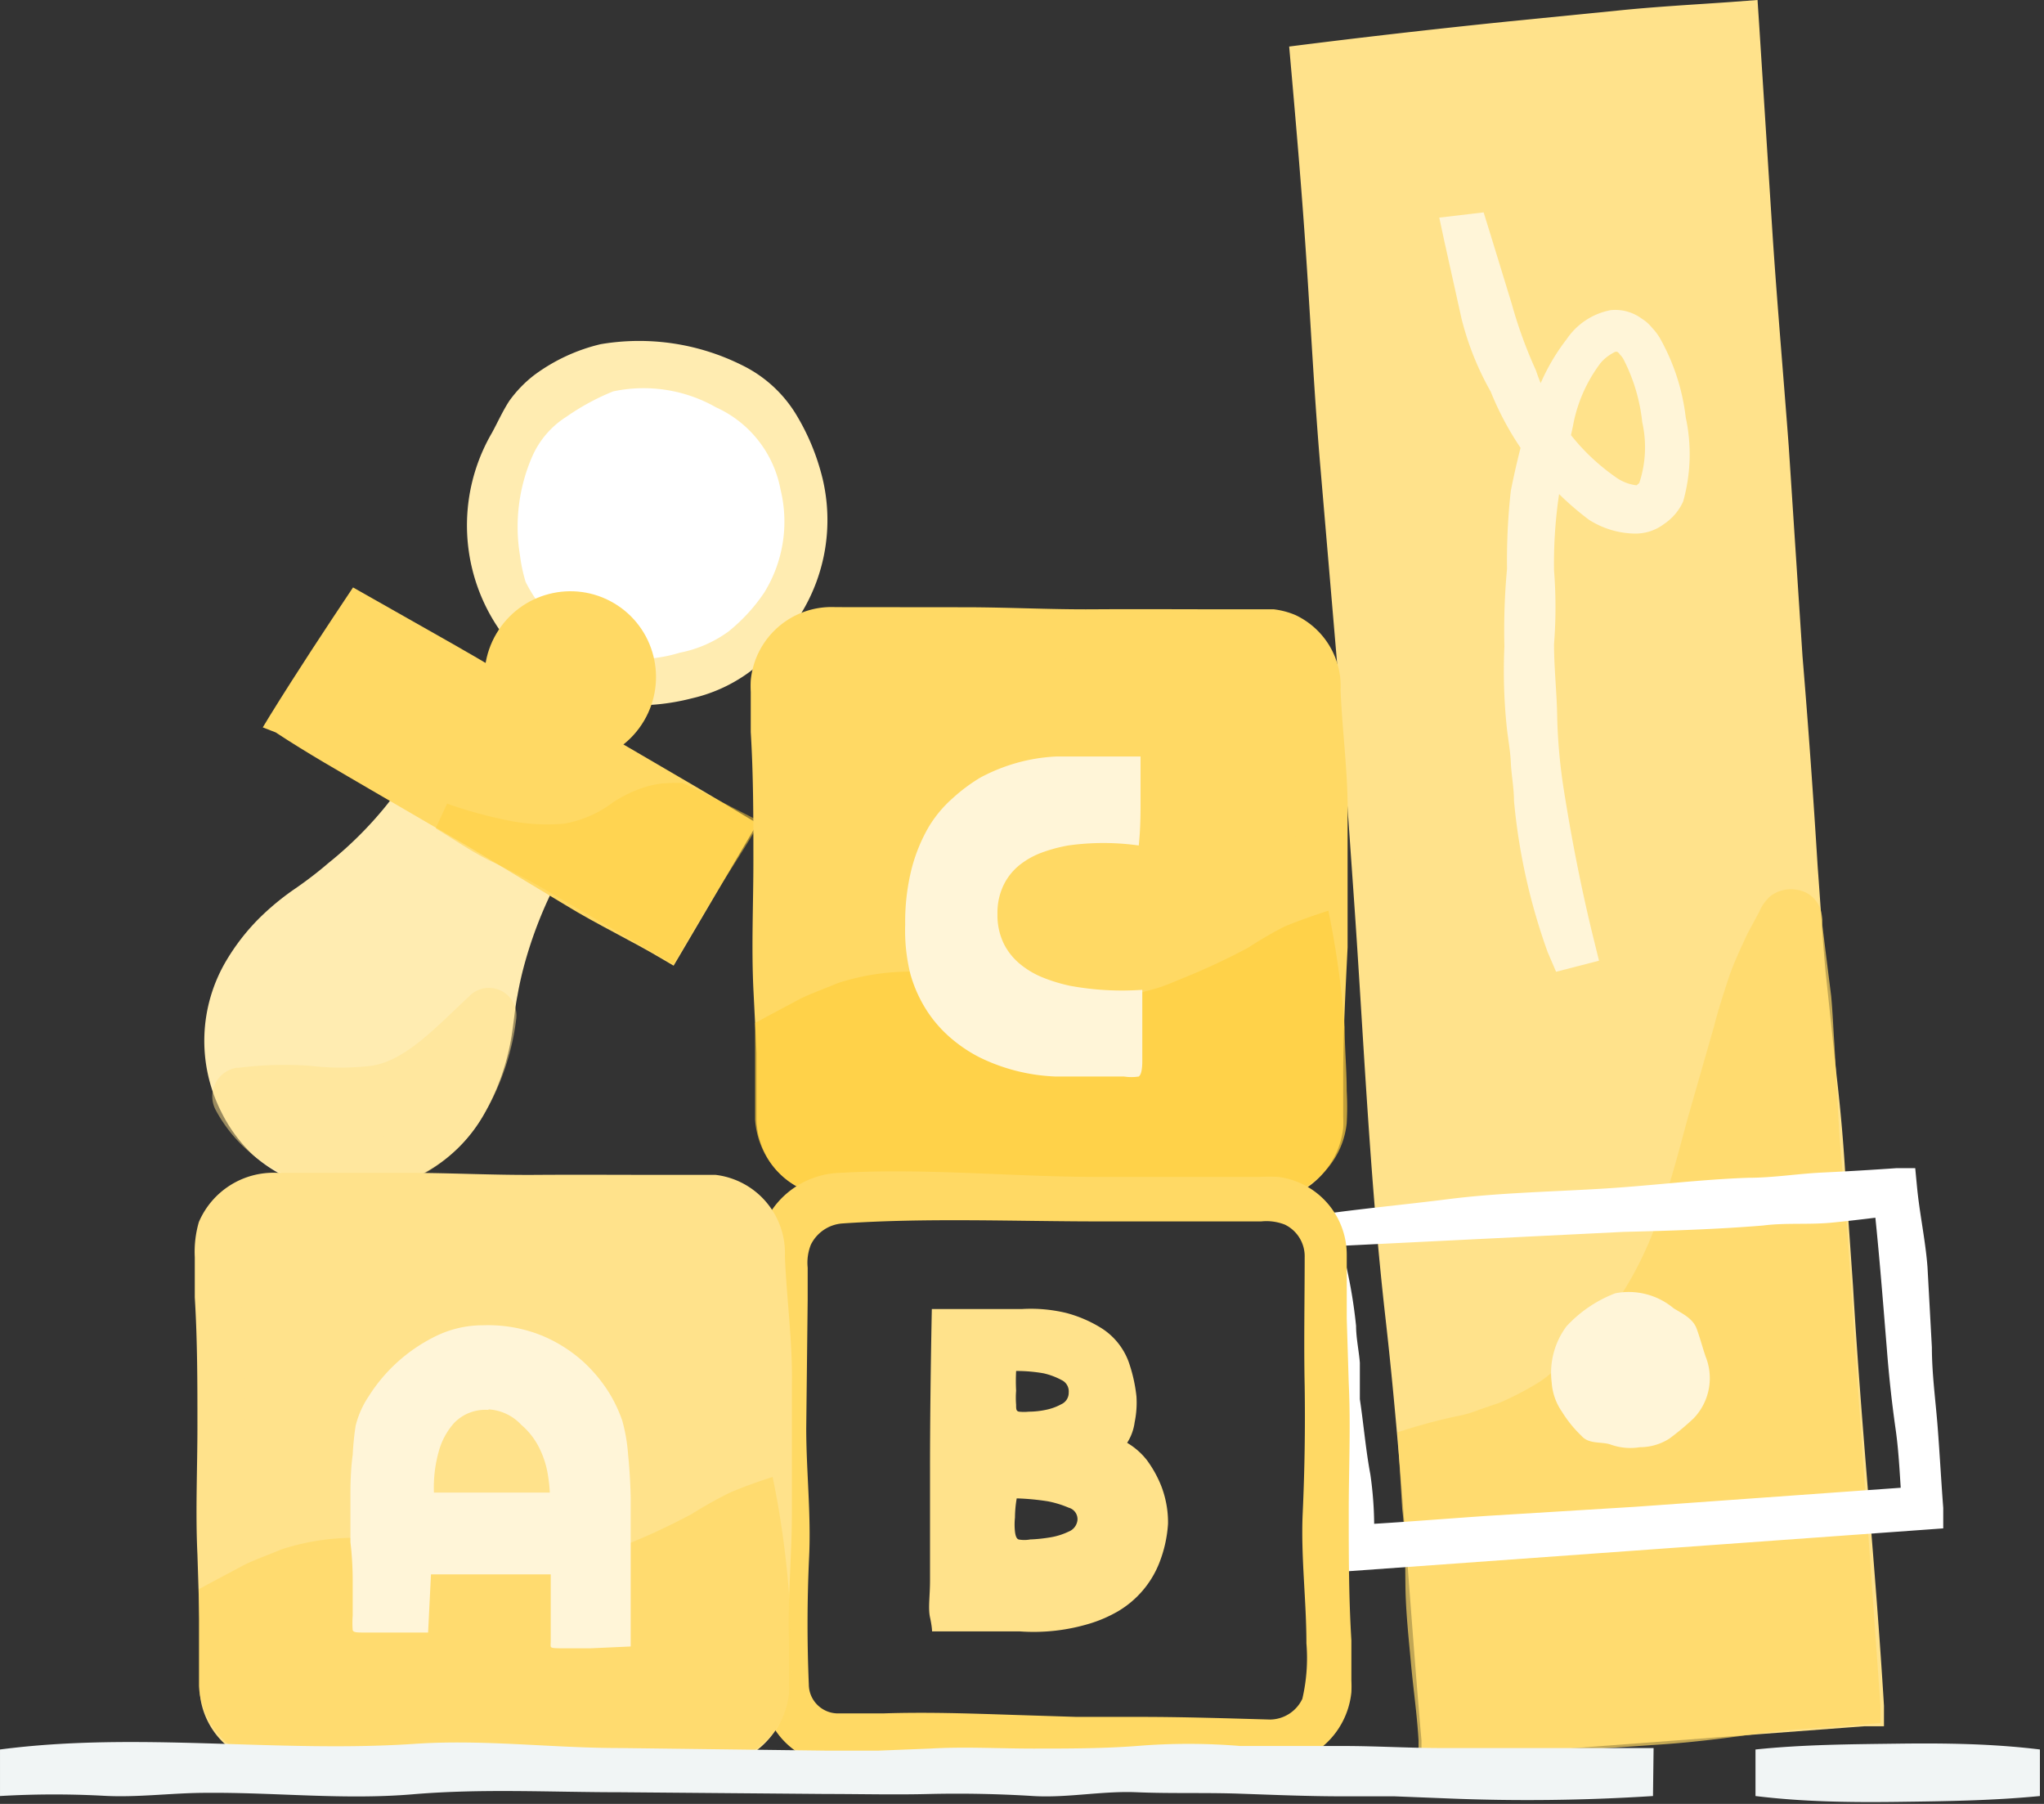 <svg width="34" height="30" viewBox="0 0 34 30" version="1.1" xmlns="http://www.w3.org/2000/svg"><rect x="0" y="0" width="34" height="30" fill="#333333" stroke="none"/><g fill="none"><g transform="translate(2.914 4.839)"><g transform="translate(3.886)"><ellipse cx="3.956" cy="3.87" fill="#FFF" rx="2.603" ry="2.594" transform="rotate(-59.42 3.956 3.87)"></ellipse><path fill="#FFECB1" d="M2.055 2.748a2.932 2.932 0 0 0-.204 1.66c.018.146.05.29.092.43.065.13.141.253.228.368.185.23.4.431.641.6.256.15.535.257.826.315.295.016.591-.02.874-.106.29-.057.563-.176.802-.349.23-.184.432-.403.597-.648A2.243 2.243 0 0 0 6.183 3.3 1.879 1.879 0 0 0 5.11 1.935 2.437 2.437 0 0 0 3.4 1.67a3.89 3.89 0 0 0-.777.421 1.487 1.487 0 0 0-.568.658zm-.67-.392c.092-.169.174-.353.286-.527.119-.165.26-.312.422-.435A3.026 3.026 0 0 1 3.191.885a3.83 3.83 0 0 1 2.341.344c.368.177.678.454.894.798.21.339.363.708.457 1.094.183.77.052 1.581-.365 2.255-.209.328-.462.626-.753.885a2.598 2.598 0 0 1-1.054.513c-.386.1-.786.137-1.185.107a1.948 1.948 0 0 1-1.131-.397 3.056 3.056 0 0 1-1.01-4.128z"></path></g><g fill="#FFECB1"><path d="M4.775 13.548a2.093 2.093 0 0 1-2.82.668 2.076 2.076 0 0 1-.775-2.782c.283-.44.657-.813 1.098-1.094A6.34 6.34 0 0 0 4.221 8.29l.418-.707 1.826 1.074-.418.707a6.274 6.274 0 0 0-.86 2.695 3.604 3.604 0 0 1-.412 1.49z"></path><path d="M5.11 13.737c-.3.507-.77.893-1.326 1.089a2.55 2.55 0 0 1-1.73 0 2.47 2.47 0 0 1-.757-.455 2.522 2.522 0 0 1-.534-.726 2.614 2.614 0 0 1 .092-2.516c.147-.246.323-.474.524-.678a4.27 4.27 0 0 1 .632-.522c.187-.13.367-.268.539-.416.358-.287.684-.611.971-.968.142-.18.272-.37.389-.566l.384-.63.233-.386.379.227c.607.363 1.21.736 1.826 1.08l.379.212-.224.392c-.213.382-.451.76-.621 1.113-.179.367-.325.75-.437 1.142a5.759 5.759 0 0 0-.136.59c-.04.199-.054.392-.093.644a3.861 3.861 0 0 1-.49 1.374zm-.67-.392c.185-.34.305-.71.354-1.094.03-.183.039-.42.078-.653A7.683 7.683 0 0 1 5.46 9.6c.194-.436.446-.789.66-1.166l.15.575c-.611-.358-1.209-.73-1.816-1.093l.549-.14-.379.629c-.131.213-.262.445-.413.658-.299.433-.647.829-1.04 1.18a6.176 6.176 0 0 1-.64.484c-.185.117-.36.248-.525.392-.32.256-.544.613-.636 1.011-.073.382-.011.777.175 1.118.187.335.481.599.835.75.755.31 1.623.034 2.06-.653z"></path></g><g fill="#FFE28B" opacity=".5"><path d="M4.775 13.548a2.09 2.09 0 0 1-3.667-.14c2.079-.213 2.263.484 4.1-1.345a3.604 3.604 0 0 1-.433 1.485z"></path><path d="M5.11 13.737c-.23.381-.552.699-.937.924a2.24 2.24 0 0 1-1.288.324 3.18 3.18 0 0 1-1.272-.401 2.424 2.424 0 0 1-.942-.968.482.482 0 0 1 .35-.697h.033c.393-.05.79-.061 1.185-.034.342.041.688.041 1.03 0 .573-.087 1.088-.662 1.613-1.146l.029-.03a.458.458 0 0 1 .762.397 4.112 4.112 0 0 1-.563 1.631zm-.67-.392c.22-.408.351-.858.383-1.32l.656.304c-.26.297-.548.57-.86.813-.339.278-.74.47-1.17.561a9.551 9.551 0 0 1-1.214.068c-.37.034-.72.082-1.079.092l.37-.663c.105.279.302.514.558.668.257.145.545.225.84.232a1.95 1.95 0 0 0 .85-.18c.272-.125.502-.325.666-.575z"></path></g><g fill="#FFD964"><path d="M1.803 7.166l1.214-2.053L9.428 8.9l-1.213 2.054z"></path><path d="M2.958 4.93l1.642.93c.548.31 1.102.648 1.646.968C7.34 7.486 8.436 8.1 9.53 8.763l.155.092-.092.155-1.205 2.047-.097.164-.165-.097c-.534-.319-1.103-.585-1.632-.91L4.89 9.248l-1.613-.939C2.74 7.994 2.2 7.69 1.671 7.341l-.214-.083.117-.193c.461-.745.932-1.457 1.384-2.134zm.097.374c-.36.672-.71 1.316-1.088 1.935l-.068-.271 3.225 1.877 1.603.968c.53.324 1.098.59 1.627.915l-.33.087 1.204-2.018.078.305c-1.044-.62-2.084-1.282-3.133-1.887-.524-.305-1.044-.6-1.564-.92-.52-.319-1.025-.643-1.554-.972v-.02z"></path></g><g fill="#FFCF3D" opacity=".5"><path d="M8.393 8.371l1.045.537-1.215 2.042L4.46 8.734c2.958 1.011 2.53-.33 3.934-.363z"></path><path d="M8.437 8.182c.37.165.734.358 1.098.542l.199.102-.117.193c-.204.34-.422.673-.631 1.007-.209.334-.408.677-.612 1.02l-.087.15-.151-.086-1.89-1.099a10.91 10.91 0 0 0-.97-.517c-.336-.16-.627-.368-.943-.557l.19-.411c.316.112.641.203.97.27.32.071.647.092.972.064.299-.051.58-.174.821-.358.16-.104.333-.187.515-.247.093-.029.19-.05.286-.063.117-.01.233-.013.35-.01zm-.087.378c-.061.013-.123.023-.185.029a1.603 1.603 0 0 0-.218.058 1.79 1.79 0 0 0-.418.213c-.299.23-.652.38-1.025.435a3.559 3.559 0 0 1-1.098-.068 7.994 7.994 0 0 1-1.02-.285l.175-.382c.311.188.622.382.942.556.334.16.658.338.972.532.622.378 1.248.75 1.865 1.138l-.277.072c.204-.339.423-.672.607-1.02l.287-.519c.097-.169.184-.348.296-.517l.092.314c-.335-.189-.67-.353-.995-.556z"></path></g><ellipse cx="6.571" cy="6.423" fill="#FFD964" stroke="#FFD964" stroke-linecap="square" stroke-width=".5" rx="1.18" ry="1.176" transform="rotate(-59.42 6.571 6.423)"></ellipse></g><g fill="#FFE28B"><path d="M21.745 1.027l7.08-.551 2.173 27.917-7.08.551z"></path><path d="M21.444.774c1.18-.15 2.404-.29 3.633-.416l1.85-.184c.617-.063 1.244-.097 1.856-.14L29.235 0l.029.44.223 3.494c.078 1.166.18 2.327.267 3.489l.229 3.493c.097 1.161.18 2.328.252 3.494.044.58.078 1.166.131 1.746l.185 1.742c.068.581.118 1.162.15 1.742l.122 1.747c.136 2.332.374 4.65.515 6.982v.34h-.33l-7.063.531h-.3v-.295c-.205-2.332-.331-4.664-.598-7.016-.267-2.352-.365-4.703-.53-7.045l-.247-3.518-.302-3.542c-.102-1.18-.16-2.342-.238-3.508-.077-1.166-.18-2.347-.286-3.542zm.592.484c.141 1.19.258 2.357.38 3.523l.305 3.454.282 3.44.243 3.427c.209 2.303.388 4.596.617 6.9.228 2.303.35 4.587.485 6.89l-.485-.402c.592 0 1.18-.072 1.773-.111l1.772-.12 3.541-.248-.34.397c-.145-2.327-.427-4.65-.592-6.977a238.096 238.096 0 0 0-.607-6.973l-.16-1.742c-.044-.58-.064-1.166-.093-1.747l-.267-3.488-.233-3.484L28.39.508l.437.373c-2.24.179-4.483.29-6.79.396v-.019z"></path></g><g fill="#FFD964" opacity=".7"><path d="M23.538 24.072c5.154-.362 4.469-6.324 6.052-8.879a.224.224 0 0 1 .224-.092c.08.006.147.066.16.146l1.025 13.151-7.077.547-.384-4.873z"></path><path d="M23.247 23.82c.319-.105.643-.194.971-.265a1.91 1.91 0 0 0 .389-.112l.34-.116c.216-.093.425-.201.626-.324.2-.12.36-.295.554-.43a5.981 5.981 0 0 0 1.515-2.497c.17-.484.292-.968.433-1.486l.437-1.524c.063-.256.15-.518.233-.774.083-.257.204-.508.32-.76l.2-.372a.716.716 0 0 1 .184-.257.56.56 0 0 1 .437-.106.485.485 0 0 1 .399.334c.014.053.024.108.029.164v.097l.048.392.098.784c.024.26.034.522.053.788l.087 1.573c.094 1.048.172 2.098.234 3.15l.446 6.29v.286l-.286.024c-.588.053-1.18.072-1.768.155-.588.082-1.176.155-1.763.188l-3.541.238h-.326v-.315c-.024-.426-.087-.852-.126-1.282-.039-.43-.087-.866-.092-1.292-.005-.426 0-.847-.054-1.278l-.077-1.272zm.587.485l.214 1.2c.073.392.122.764.165 1.137.044.372.078.745.112 1.118.034.372.068.745.083 1.127l-.52-.445c.592-.03 1.185-.039 1.773-.092l1.768-.16c.587-.043 1.175-.13 1.768-.179.592-.048 1.18-.068 1.773-.101l-.428.483c-.034-1.054-.112-2.1-.184-3.15l-.243-3.11-.117-1.573-.175-1.568c-.092-1.05-.16-2.1-.267-3.145l-.039-.392V15.31s0-.034 0 0a.318.318 0 0 0 0 .058c.025.1.103.179.204.203a.214.214 0 0 0 .18-.044c.117-.13 0 0 0 .039l-.15.32c-.18.45-.326.924-.486 1.412-.16.489-.263 1.002-.403 1.52-.141.517-.302 1.025-.486 1.533a7.189 7.189 0 0 1-1.661 2.846 7.63 7.63 0 0 1-.71.513c-.248.146-.508.274-.777.382l-.408.13a1.75 1.75 0 0 1-.374.097 4.13 4.13 0 0 1-.612.005v-.02z"></path></g><path fill="#FFF" d="M21.716 20.235c.763-.12 1.593-.193 2.395-.295.801-.101 1.67-.12 2.501-.169.83-.048 1.642-.155 2.473-.184.417 0 .82-.068 1.233-.087.413-.02.821-.044 1.23-.073h.31l.03.315c.043.445.14.885.174 1.33l.073 1.336c0 .445.063.89.097 1.336.034.445.058.89.092 1.335v.339l-.33.024-9.544.687h-.306v-.295a9.71 9.71 0 0 0-.136-1.394 9.068 9.068 0 0 1-.093-1.398c0-.232 0-.484-.024-.692l-.078-.721c-.024-.242 0-.46 0-.687 0-.227-.063-.455-.097-.707zm.593.484c.12.436.202.881.248 1.331 0 .203.048.416.063.615v.604c.063.421.097.837.175 1.254.06.413.077.831.053 1.248l-.486-.402c.797-.038 1.593-.106 2.39-.16l2.448-.15 4.784-.343-.34.397c-.039-.445-.048-.89-.111-1.336a20.623 20.623 0 0 1-.146-1.33c-.073-.89-.141-1.78-.243-2.666l.486.416c-.384.048-.763.097-1.147.135-.383.039-.777 0-1.156.049-.762.063-1.54.087-2.321.106l-4.697.232z"></path><g fill="#FFF5D8" transform="translate(25.743 21.29)"><ellipse cx="1.312" cy="1.501" rx="1" ry="1" transform="rotate(-9.38 1.312 1.501)"></ellipse><path d="M2.633 1.282a.965.965 0 0 1-.204 1.016 4.368 4.368 0 0 1-.408.34.916.916 0 0 1-.486.14.975.975 0 0 1-.486-.044c-.15-.053-.36 0-.486-.145a2.048 2.048 0 0 1-.325-.402.965.965 0 0 1-.17-.484c-.042-.333.047-.67.248-.938.225-.242.502-.43.81-.547.346-.067.703.025.972.251.136.083.316.165.38.334.062.17.096.31.155.48zm-.768.126c0-.034-.068-.058-.107-.077a.16.16 0 0 1-.073-.063.969.969 0 0 0-.111-.136.233.233 0 0 0-.345-.097.234.234 0 0 1-.17.068.243.243 0 0 0-.19.087.521.521 0 0 0-.136.407.218.218 0 0 0 .112.193c.058.044.097.102.16.14.059.04.13.055.2.044.072 0 .116-.053.189 0s.117-.048.19-.048a.248.248 0 0 0 .174-.111.536.536 0 0 0 .107-.407z"></path></g><g fill="#FFD964" transform="translate(12.143 9.677)"><rect width="8.976" height="8.942" x=".787" y=".876" rx=".912"></rect><path d="M9.38 1.8a.485.485 0 0 0-.487-.484h-.748c-.714.024-1.428 0-2.146-.024l-1.074-.034H3.857c-.714 0-1.428-.024-2.147-.043a.602.602 0 0 0-.535.343 2.98 2.98 0 0 0-.068.924c0 .712.093 1.423.064 2.139a34.9 34.9 0 0 0-.034 2.139c.014.716 0 1.422 0 2.138-.01.23.115.443.32.547.125.05.26.067.394.053H4.575c1.428 0 2.861.063 4.29-.033a.636.636 0 0 0 .519-.354.805.805 0 0 0 .053-.382v-.532l.025-2.139c0-.711-.083-1.423-.049-2.139.034-.716-.005-1.408-.034-2.119zm.776 0c.03.711.131 1.423.117 2.139v2.138c-.034.697-.073 1.423-.073 2.149v.668c.003.062.003.125 0 .188-.015.133-.05.264-.102.387-.22.505-.715.838-1.268.852-1.428.082-2.86-.068-4.289-.068L2.43 10.21h-.535c-.105.005-.21.005-.315 0A1.306 1.306 0 0 1 .442 8.918V7.834l-.053-1.06c-.034-.711 0-1.422 0-2.139 0-.716 0-1.422-.044-2.138v-.668a1.774 1.774 0 0 1 0-.194A1.35 1.35 0 0 1 1.754.42L3.9.422c.72 0 1.428.039 2.147.034.719-.005 1.428 0 2.147 0H9.044c.125.015.248.047.364.097.48.227.775.72.748 1.248z"></path></g><g fill="#FFCF3D" opacity=".7"><path d="M21.91 15.484c-5.405 3.58-5.624-.28-8.975 1.761v1.33c0 .509.413.92.923.92h7.125c.51 0 .923-.411.923-.92l.005-3.091z"></path><path d="M21.726 15.827c-.126.14-.218.29-.301.397a.97.97 0 0 1-.31.266 6.524 6.524 0 0 1-1.118.542 6.175 6.175 0 0 1-2.506.43 5.497 5.497 0 0 1-1.23-.256c-.363-.11-.733-.2-1.107-.27a2.833 2.833 0 0 0-.529 0c-.167.034-.33.086-.486.154-.16.092-.325.14-.485.218l-.486.247.175-.315c0 .3-.03.6 0 .9v.44c.005.094.03.184.073.267.089.172.258.288.451.31h.88l3.618.033c.602 0 1.205-.082 1.807-.067h.894a.583.583 0 0 0 .485-.262.56.56 0 0 0 .093-.276c.006-.13.006-.26 0-.391v-.784l.092-.813-.01-.77zm.37-.682c.132.639.222 1.285.271 1.936 0 .353.034.71.034 1.06.01.18.01.36 0 .541a1.38 1.38 0 0 1-.233.634 1.458 1.458 0 0 1-1.127.63h-.918c-.602 0-1.204.077-1.807.033-1.204-.082-2.428-.082-3.618-.102H13.76a1.297 1.297 0 0 1-1.02-.658 1.419 1.419 0 0 1-.18-.6v-.46-1.146l.205-.111.563-.3c.194-.092.403-.165.607-.252a3.9 3.9 0 0 1 1.34-.189c.221.01.44.038.657.083.204.048.393.14.578.183.355.093.717.16 1.083.199.175 0 .354 0 .534.024.18.024.36-.034.54-.058l.533-.145c.18-.049.35-.13.525-.199a11.23 11.23 0 0 0 1.03-.483c.2-.13.405-.25.617-.359.262-.106.485-.183.723-.26z"></path></g><path fill="#FFF5D8" d="M18.943 14.061a4.212 4.212 0 0 0-1.176 0 2.592 2.592 0 0 0-.432.116 1.332 1.332 0 0 0-.374.208.968.968 0 0 0-.267.334 1.061 1.061 0 0 0-.102.484c-.004.167.031.333.102.484.065.133.158.25.272.344.115.095.245.172.384.227.144.058.294.103.447.136.397.073.801.096 1.204.067v1.186c0 .142-.02.227-.058.256a.8.8 0 0 1-.248 0h-1.141a3.142 3.142 0 0 1-1.263-.32 2.43 2.43 0 0 1-.457-.304 2.112 2.112 0 0 1-.403-.45 2.236 2.236 0 0 1-.286-.624 2.99 2.99 0 0 1-.088-.828 3.63 3.63 0 0 1 .107-.929c.062-.242.157-.475.282-.692.108-.18.244-.344.403-.483.14-.128.293-.242.456-.34.39-.21.824-.332 1.268-.352h1.399v.75c0 .184 0 .454-.03.73z"></path><path fill="#FFD964" d="M13.454 28.011c0 .268.218.484.486.484h.748c.714-.024 1.428 0 2.147.024l1.073.034h1.074c.714 0 1.428.024 2.147.044a.602.602 0 0 0 .534-.344 2.98 2.98 0 0 0 .068-.924c0-.711-.092-1.423-.063-2.139a34.9 34.9 0 0 0 .034-2.138c-.015-.717 0-1.423 0-2.14a.585.585 0 0 0-.33-.546.838.838 0 0 0-.394-.053h-2.681c-1.428 0-2.861-.063-4.289.034a.636.636 0 0 0-.52.353.805.805 0 0 0-.053.382v.533l-.024 2.138c0 .712.082 1.423.048 2.139a23.728 23.728 0 0 0-.005 2.12zm-.777 0c-.029-.711-.131-1.422-.116-2.138v-2.14c0-.71.072-1.422.048-2.138v-.663a1.779 1.779 0 0 1 0-.188c.015-.134.05-.264.102-.388.22-.505.715-.837 1.268-.851 1.428-.082 2.86.068 4.289.068h2.681c.105-.006.21-.006.316 0a1.306 1.306 0 0 1 1.137 1.292v1.069l.033 1.07c.034.71 0 1.422 0 2.138s0 1.423.044 2.139v.667c.003.065.003.13 0 .194a1.35 1.35 0 0 1-1.409 1.215h-2.147c-.718 0-1.428-.04-2.146-.034-.72.004-1.428 0-2.147 0H13.78a1.345 1.345 0 0 1-.365-.097 1.31 1.31 0 0 1-.738-1.215z"></path><path fill="#FFE28B" d="M18.749 23.995c.127.075.24.174.33.29.095.129.173.269.233.417.08.203.12.42.117.638a2.141 2.141 0 0 1-.146.654 1.625 1.625 0 0 1-.695.808c-.14.08-.288.145-.442.193a3.207 3.207 0 0 1-1.185.136h-1.457s0-.078-.034-.233c-.034-.154 0-.358 0-.61V24.46c0-.787.01-1.684.03-2.69H17c.25-.015.5.008.743.067.208.056.406.142.588.257.203.131.358.325.442.551.066.188.11.383.131.58.009.143-.001.287-.03.427a.835.835 0 0 1-.125.343zm-1.807 1.607c.064.012.13.012.194 0 .11-.004.221-.016.33-.034.108-.017.213-.05.311-.097a.232.232 0 0 0 .146-.194.198.198 0 0 0-.146-.203 1.69 1.69 0 0 0-.345-.106 4.08 4.08 0 0 0-.52-.049 1.928 1.928 0 0 0-.029.32 1.085 1.085 0 0 0 0 .232c.01.082.03.12.059.13zm-.04-2.797a3.157 3.157 0 0 0 0 .324 1.446 1.446 0 0 0 0 .232c0 .073 0 .107.05.116a.76.76 0 0 0 .16 0 1.4 1.4 0 0 0 .277-.029.91.91 0 0 0 .267-.096.208.208 0 0 0 .121-.194.208.208 0 0 0-.121-.208 1.173 1.173 0 0 0-.297-.111 2.623 2.623 0 0 0-.456-.039v.005z"></path><g fill="#FFE28B"><path d="M4.598 19.97h7.152c.504 0 .912.408.912.912v7.117a.912.912 0 0 1-.912.912H4.598A.912.912 0 0 1 3.686 28v-7.117c0-.504.409-.912.912-.912z"></path><path d="M12.279 20.894a.485.485 0 0 0-.486-.484h-.748c-.714.024-1.428 0-2.147-.024l-1.073-.034H6.756c-.714.02-1.413-.03-2.142-.03a.602.602 0 0 0-.534.344 2.98 2.98 0 0 0-.068.924c0 .712.092 1.423.063 2.14a34.9 34.9 0 0 0-.034 2.138c.014.716 0 1.422 0 2.139a.585.585 0 0 0 .33.542c.125.049.26.067.394.053h2.681c1.428 0 2.86.063 4.289-.034a.636.636 0 0 0 .52-.353.805.805 0 0 0 .053-.383V27.3l.043-2.139c0-.71-.082-1.422-.048-2.138s.005-1.418-.024-2.13zm.777 0c.029.711.13 1.422.116 2.138v2.14c0 .71-.073 1.422-.048 2.138v.668c.003.062.003.125 0 .188-.015.134-.05.264-.102.387-.22.505-.715.838-1.268.852-1.428.082-2.86-.068-4.289-.068H4.77c-.105.006-.21.006-.315 0a1.306 1.306 0 0 1-1.137-1.292v-1.122l-.034-1.07c-.034-.71 0-1.422 0-2.138s0-1.423-.044-2.139v-.668a1.774 1.774 0 0 1 .068-.585 1.35 1.35 0 0 1 1.307-.818h2.147c.719 0 1.428.039 2.147.034.719-.005 1.428 0 2.147 0H11.905a1.31 1.31 0 0 1 1.151 1.355z"></path></g><g fill="#FFD964" opacity=".7"><path d="M12.667 24.9c-5.406 3.581-5.624-.28-8.976 1.762v1.33c0 .508.413.92.923.92h7.125c.51 0 .923-.412.923-.92l.005-3.092z"></path><path d="M12.483 25.244c-.127.14-.219.29-.302.397a.97.97 0 0 1-.31.266 6.52 6.52 0 0 1-1.118.542 6.175 6.175 0 0 1-2.506.43 5.497 5.497 0 0 1-1.229-.266 10.365 10.365 0 0 0-1.107-.246 2.833 2.833 0 0 0-.53 0c-.166.034-.33.086-.485.154-.16.092-.326.14-.486.218l-.486.247.175-.315c0 .3-.029.6 0 .9v.44c.005.094.03.184.073.267.09.172.259.288.452.31h.879l3.618.033c.603 0 1.205-.082 1.807-.067h.894a.583.583 0 0 0 .486-.262.56.56 0 0 0 .092-.275c.007-.131.007-.262 0-.392v-.784l.092-.813-.01-.784zm.369-.682c.132.638.223 1.285.272 1.935 0 .353.034.712.034 1.06.01.18.01.361 0 .542a1.38 1.38 0 0 1-.233.634 1.458 1.458 0 0 1-1.127.629h-.918c-.603 0-1.205.077-1.807.034-1.205-.083-2.429-.083-3.619-.102h-.947a1.297 1.297 0 0 1-1.02-.658 1.419 1.419 0 0 1-.18-.6v-.46-1.147l.204-.11.564-.3c.194-.093.403-.165.607-.252a3.9 3.9 0 0 1 1.34-.19c.221.011.44.039.656.083.204.049.394.14.578.184.356.093.718.16 1.083.198.175 0 .355 0 .535.025.18.024.36-.034.539-.058l.534-.146c.18-.048.35-.13.525-.198a11.23 11.23 0 0 0 1.03-.484c.207-.13.42-.25.64-.358.248-.106.486-.189.71-.261z"></path></g><path fill="#FFF5D8" d="M10.491 24.9v2.482l-.66.03h-.457c-.136 0-.209 0-.213-.03-.005-.029 0-.034 0-.106v-.28-.383-.43H7.169l-.048.967H6.076c-.13 0-.199 0-.209-.039a1.538 1.538 0 0 1 0-.246v-.567c0-.225-.013-.443-.038-.653v-.793c0-.262.013-.481.038-.658.008-.162.024-.324.049-.484.043-.173.115-.336.214-.484a2.74 2.74 0 0 1 1.103-.997c.25-.126.526-.19.806-.189.332-.011.663.046.971.17.245.101.471.242.67.416.16.143.3.306.418.484.106.161.19.335.253.517.051.185.084.375.097.567.022.216.037.451.043.706zm-2.365-1.452a.72.72 0 0 0-.573.218 1.17 1.17 0 0 0-.258.484c-.06.219-.086.446-.077.673h1.928a2.748 2.748 0 0 0-.03-.281c-.023-.153-.068-.301-.135-.44a1.215 1.215 0 0 0-.311-.407.803.803 0 0 0-.544-.256v.01z"></path><path fill="#F1F5F5" d="M33.932 29.869c-.787.077-1.579.087-2.365.097-.787.01-1.579 0-2.366-.097v-.774c.787-.082 1.579-.087 2.366-.097.786-.01 1.578 0 2.365.097v.774zm-6.436 0a32.428 32.428 0 0 1-3.439.039l-.86-.034h-.854c-.573 0-1.146-.024-1.72-.044-.573-.02-1.146 0-1.719-.024-.573-.024-1.146.097-1.72.063a20.387 20.387 0 0 0-1.719-.034c-.573.015-1.146 0-1.72 0l-3.438-.029c-1.146 0-2.293-.063-3.439.034s-2.293-.034-3.439-.024c-.573 0-1.146.082-1.72.048-.569-.03-1.14-.028-1.709.005v-.774c2.293-.3 4.585.058 6.873-.092 1.146-.082 2.292.068 3.439.068l3.439.043h.86l.859-.034c.573-.034 1.146 0 1.72 0 .573 0 1.146 0 1.719-.043a10.463 10.463 0 0 1 1.72 0h1.719c.573 0 1.146.038 1.72.034h3.438l-.01.798z"></path><path fill="#FFF5D8" d="M25.743 15.832c-.292-.81-.48-1.654-.559-2.511 0-.213-.043-.426-.053-.644-.01-.217-.054-.425-.073-.638a9.096 9.096 0 0 1-.034-1.287c-.01-.432.004-.863.044-1.292-.006-.433.015-.867.063-1.297.085-.431.192-.857.32-1.278.116-.45.323-.874.608-1.243.17-.252.433-.427.733-.484a.74.74 0 0 1 .515.14.674.674 0 0 1 .175.155c.048.05.09.105.126.165.23.407.378.856.432 1.32.101.465.086.947-.043 1.404a.891.891 0 0 1-.311.368.789.789 0 0 1-.486.164 1.461 1.461 0 0 1-.772-.232 5 5 0 0 1-1.632-2.13 4.828 4.828 0 0 1-.486-1.218l-.287-1.292-.082-.383.738-.087.117.378.35 1.142c.105.379.24.75.403 1.108a3.52 3.52 0 0 0 1.355 1.795.74.74 0 0 0 .32.116l.044-.039a1.89 1.89 0 0 0 .049-1.011 2.967 2.967 0 0 0-.311-1.045.33.33 0 0 0-.059-.078.126.126 0 0 0-.048-.048h-.03c-.028 0 0 0 0 0s-.16.073-.257.203c-.226.305-.38.658-.447 1.03-.082.388-.18.78-.238 1.182a7.829 7.829 0 0 0-.077 1.219c.032.409.032.82 0 1.229 0 .411.048.818.053 1.234.011.413.05.825.117 1.234.13.817.291 1.63.485 2.419l.093.377-.714.184-.141-.329z"></path></g></svg>
